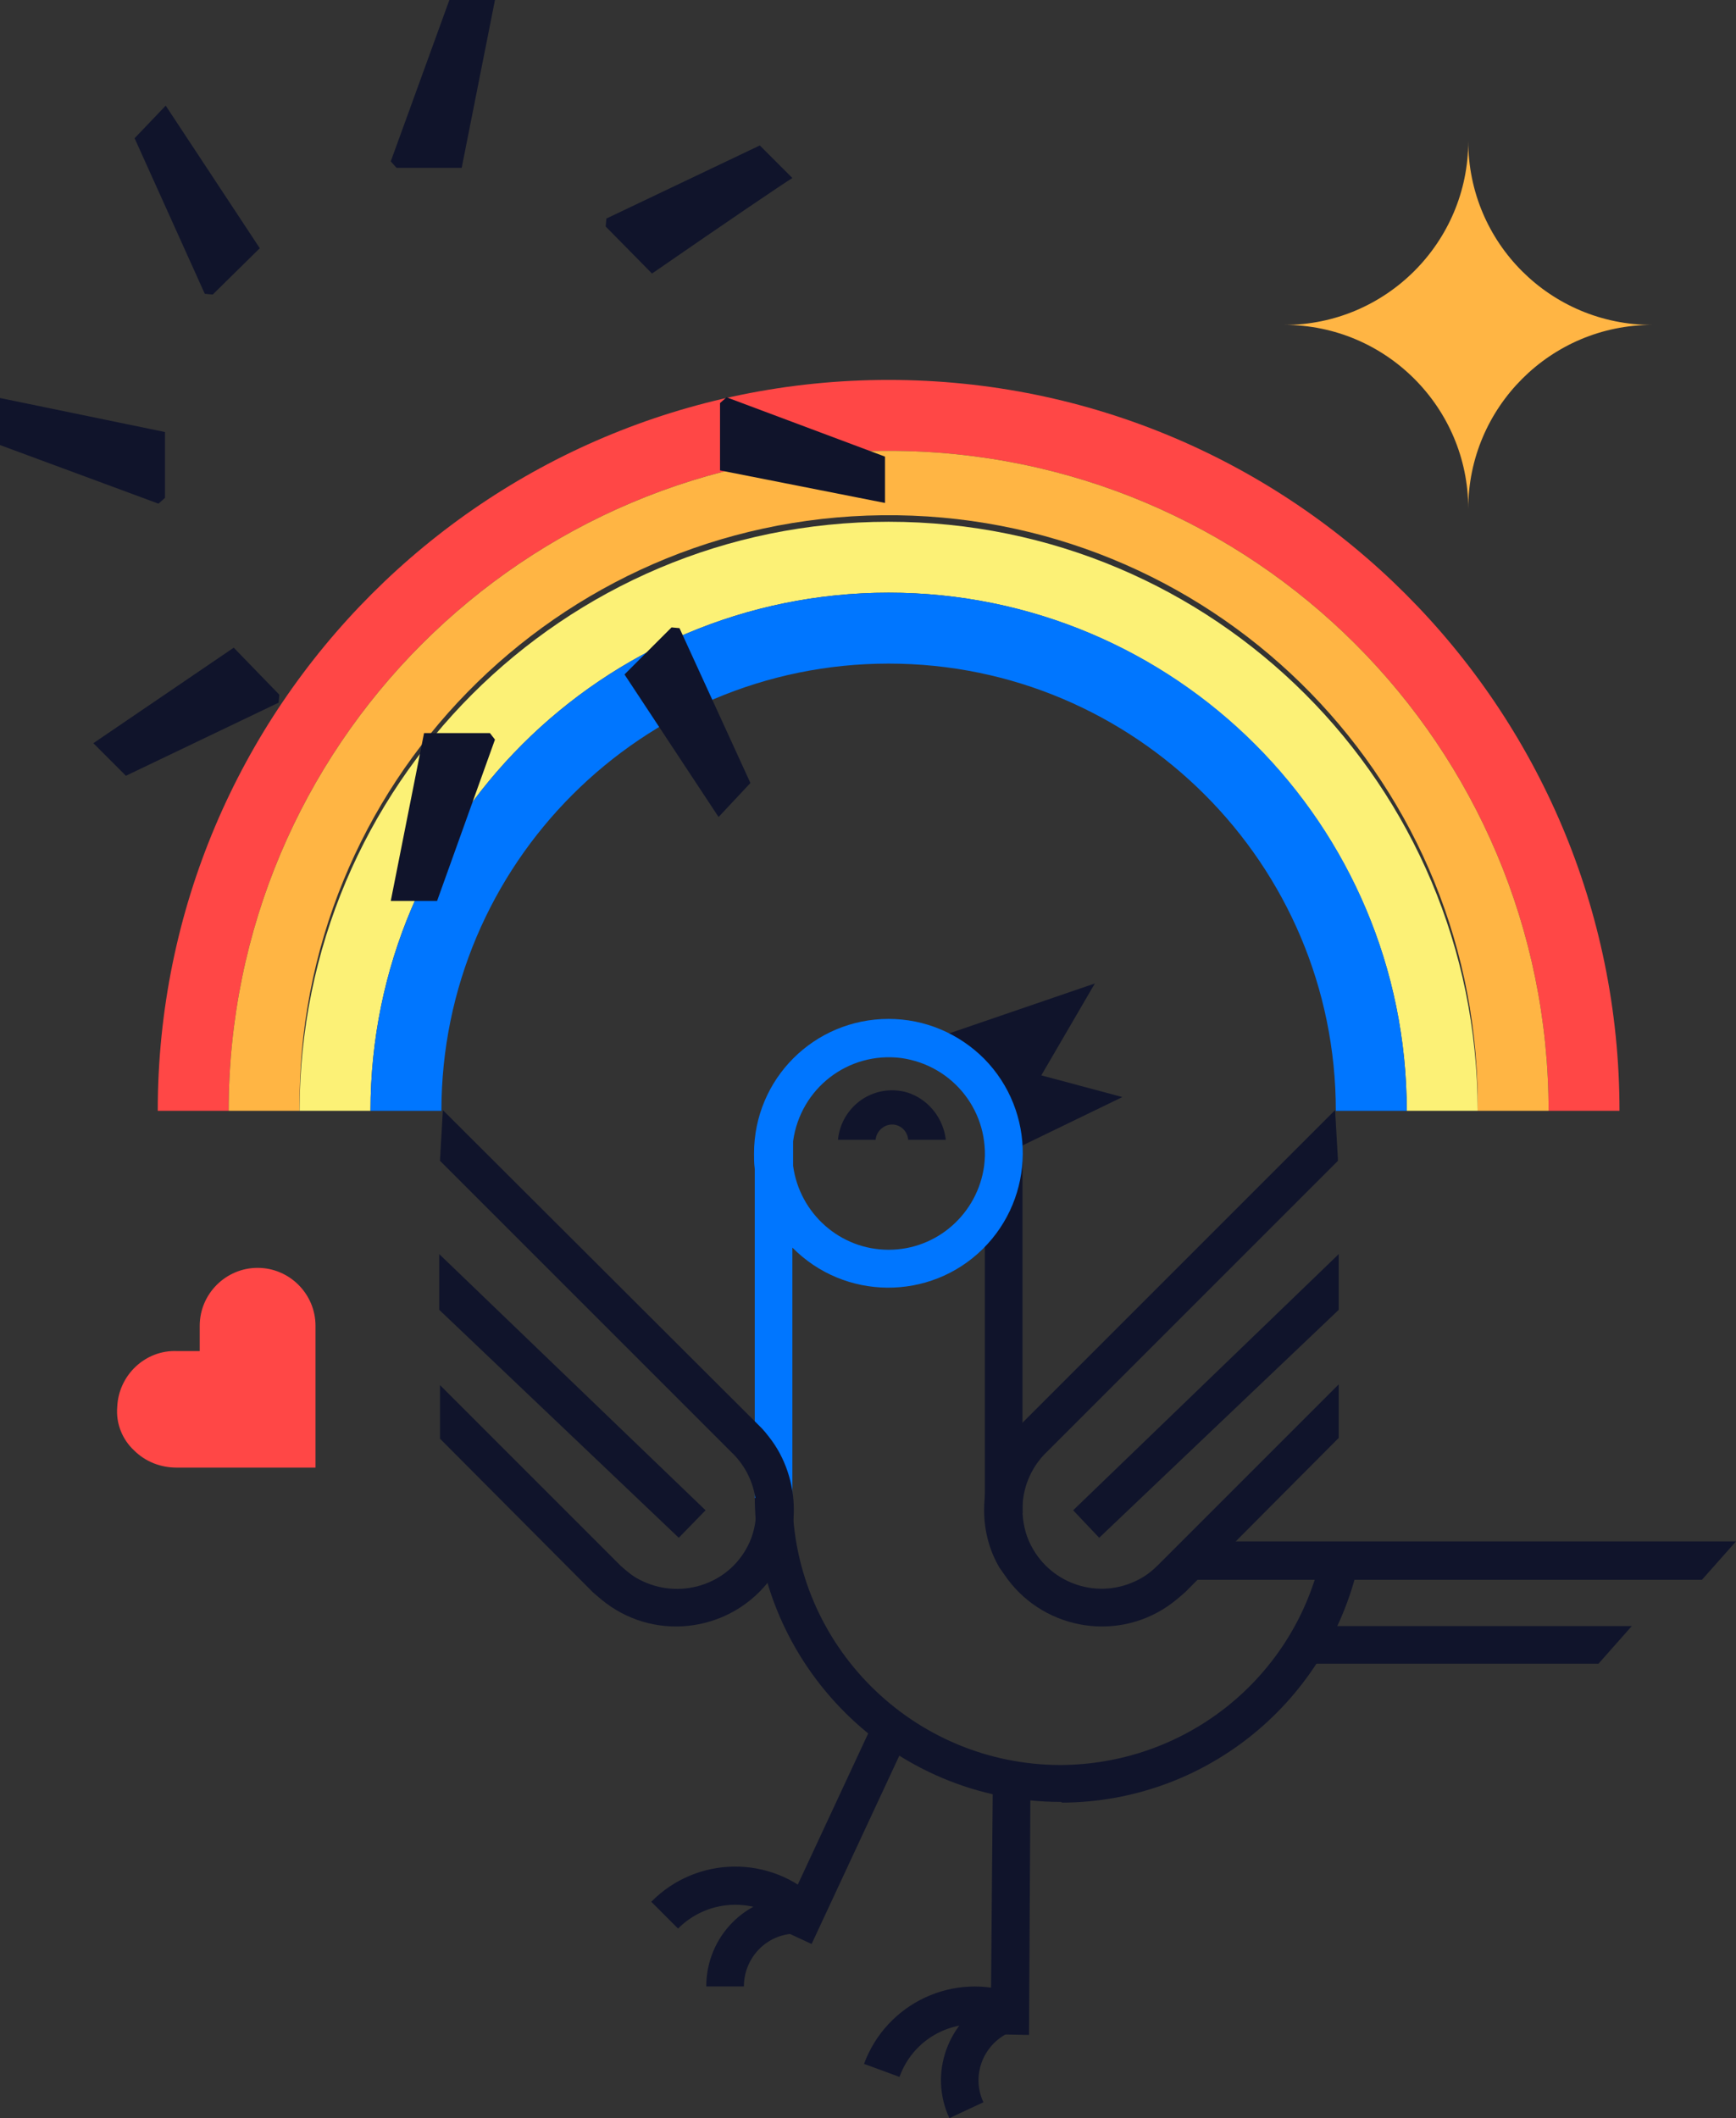 <?xml version="1.0" encoding="UTF-8"?> <!-- Generator: Adobe Illustrator 25.1.0, SVG Export Plug-In . SVG Version: 6.00 Build 0) --> <svg xmlns="http://www.w3.org/2000/svg" xmlns:xlink="http://www.w3.org/1999/xlink" id="Layer_1" x="0px" y="0px" viewBox="0 0 239.9 292.7" style="enable-background:new 0 0 239.9 292.7;" xml:space="preserve"><rect x="0" y="0" width="239.9" height="292.7" fill="#333333" stroke="none"/> <style type="text/css"> .st0{fill:#10142B;} .st1{fill:#FF4746;} .st2{fill:#FFB544;} .st3{fill:#FCF176;} .st4{fill:#0076FF;} </style> <rect x="136.1" y="157.5" class="st0" width="5.2" height="51.6"></rect> <polygon class="st0" points="151.9,212.5 148.3,208.7 185,173.3 185,181 "></polygon> <path class="st0" d="M138.1,216.6c-1.4-2.4-2.1-5.1-2.1-7.9v-0.1c0-3.6,1.2-7.2,3.4-10c0.3-0.4,0.8-1,1.1-1.2l0.3-0.3l43.7-43.7 l0.4,7L144.3,201c-1.9,2-3,4.7-3,7.5v0.1c0,1.7,0.4,3.5,1.2,5c2.8,5.4,9.4,7.5,14.8,4.7c1-0.5,1.9-1.2,2.7-2l25-25v7.4L163.8,220 c-0.8,0.7-1.6,1.4-2.5,2c-7.4,5-17.5,3-22.5-4.4C138.6,217.3,138.3,216.9,138.1,216.6z"></path> <path class="st1" d="M122.8,52.5c-55.8,0-101,45.2-101,101h9.8c0-50.4,40.8-91.2,91.2-91.2s91.2,40.8,91.2,91.2h9.8 C223.8,97.7,178.6,52.5,122.8,52.5C122.8,52.5,122.8,52.5,122.8,52.5z"></path> <path class="st2" d="M122.8,62.3c-50.4,0-91.2,40.8-91.2,91.2c0,0,0,0,0,0h9.8c-0.5-45,35.5-81.8,80.5-82.3s81.8,35.5,82.3,80.5 c0,0.6,0,1.2,0,1.8h9.8C214,103.1,173.2,62.3,122.8,62.3z"></path> <path class="st3" d="M122.8,72.1c-45,0-81.4,36.5-81.4,81.4h9.8c0-39.6,32.1-71.6,71.6-71.6s71.6,32.1,71.6,71.6h9.8 C204.2,108.5,167.8,72.1,122.8,72.1C122.8,72.1,122.8,72.1,122.8,72.1z"></path> <path class="st4" d="M122.8,81.9c-39.6,0-71.6,32.1-71.6,71.6l0,0H61c0-34.1,27.7-61.8,61.8-61.8c34.1,0,61.8,27.7,61.8,61.8h9.8 C194.4,113.9,162.4,81.9,122.8,81.9C122.8,81.9,122.8,81.9,122.8,81.9z"></path> <polygon class="st0" points="179.9,229.9 179.9,224.7 225.5,224.7 220.9,229.9 "></polygon> <path class="st0" d="M146.6,249c-23.2,0-42.1-18.8-42.3-42h5.2c0.1,20.4,16.7,36.9,37.1,36.9c17-0.1,31.7-11.6,35.8-28.1l5.1,1.3 c-4.7,18.7-21.4,31.9-40.7,32L146.6,249z"></path> <polygon class="st0" points="155.1,151.6 143.9,148.6 151.3,135.9 126.2,144.5 136.7,152.3 139.2,159.3 "></polygon> <path class="st0" d="M97.6,274.5c0-6.9,5.5-12.5,12.4-12.5c0,0,0,0,0,0v5.2c-4,0-7.2,3.3-7.2,7.3c0,0,0,0,0,0L97.6,274.5z"></path> <path class="st0" d="M93.7,266.5l-3.7-3.7c6.3-6.4,16.6-6.5,23-0.2l-3.7,3.7C104.9,262.1,98,262.2,93.7,266.5 C93.7,266.5,93.6,266.5,93.7,266.5L93.7,266.5z"></path> <path class="st0" d="M130.7,157.5h-5.2c-0.1-1.3-1.2-2.2-2.4-2.1c-1.1,0.1-2,1-2.1,2.1h-5.2c0.4-4.1,4-7.2,8.2-6.8 C127.4,151,130.3,153.9,130.7,157.5L130.7,157.5z"></path> <polygon class="st0" points="161.9,218.3 166,213 239.9,213 235.2,218.3 "></polygon> <rect x="100.4" y="250" transform="matrix(0.422 -0.906 0.906 0.422 -161.425 251.906)" class="st0" width="33" height="5.2"></rect> <path class="st0" d="M131.2,292.7c-2.9-6.2-0.2-13.6,6-16.6l2.2,4.8c-3.6,1.7-5.2,6-3.5,9.6L131.2,292.7z"></path> <path class="st0" d="M124.3,287l-4.9-1.8c3.1-8.4,12.4-12.8,20.9-9.7l-1.8,4.9C132.7,278.3,126.4,281.2,124.3,287 C124.3,287,124.3,287,124.3,287z"></path> <polygon class="st0" points="142.2,281.2 136.9,281.1 137.2,246 142.4,246.1 "></polygon> <path class="st1" d="M18.5,200.4c1.6,1.6,3.7,2.4,5.9,2.4h19.2v-19.6l0,0c0-4.4-3.6-8-8-8s-8,3.6-8,8v3.5h-3.1 c-4.4-0.2-8.1,3.3-8.3,7.7C16,196.7,16.9,198.9,18.5,200.4z"></path> <path class="st2" d="M202.9,19.5c0,14-11.4,25.4-25.4,25.4c14,0,25.4,11.4,25.4,25.4c0-14,11.4-25.4,25.4-25.4 C214.3,44.9,202.9,33.6,202.9,19.5z"></path> <path class="st0" d="M22.8,68.8l-0.9,0.8L0,61.5V55l22.8,4.7V68.8z M38.6,96l-0.1,1.1l-21.1,10.1l-4.5-4.5l19.4-13.2L38.6,96z M29.4,40.7l-1.1-0.1l-9.7-21.5l4.3-4.5l13,19.7L29.4,40.7z M54.8,23.2L54,22.3L62.1,0h6.3l-4.6,23.2H54.8z M67.7,101.3l0.7,0.9 l-8,22.3H54l4.6-23.2H67.7z M83.7,31.3l0.1-1.1l21.2-10.1l4.5,4.5c-1.6,1-8.1,5.4-19.4,13.2L83.7,31.3z M92.8,86.7l1.1,0.1l9.8,21.4 l-4.4,4.7l-13-19.7L92.8,86.7z M99.5,55.7l0.9-0.8l21.9,8.2v6.4L99.5,65V55.7z"></path> <path class="st4" d="M122.8,140.8c-10.3,0-18.6,8.3-18.6,18.6c0,0.7,0,1.4,0.1,2.1V207h5.2v-34.6c7.2,7.3,19,7.4,26.3,0.2 c7.3-7.2,7.4-19,0.2-26.3C132.5,142.8,127.8,140.8,122.8,140.8z M122.8,172.7c-6.7,0-12.3-5-13.2-11.6v-3.4 c1-7.3,7.6-12.4,14.9-11.5c7.3,1,12.4,7.6,11.5,14.9C135.1,167.7,129.5,172.7,122.8,172.7z"></path> <polygon class="st0" points="93.8,212.5 97.5,208.7 60.7,173.3 60.7,181 "></polygon> <path class="st0" d="M107.6,216.6c1.4-2.4,2.1-5.1,2.1-7.9v-0.1c0-3.6-1.2-7.2-3.4-10c-0.3-0.4-0.8-1-1-1.2 c-0.1-0.1-0.2-0.2-0.3-0.3l-43.8-43.7l-0.4,7l40.7,40.7c1.9,2,3,4.7,3,7.5v0.1c0,1.7-0.4,3.5-1.2,5c-2.8,5.4-9.5,7.4-14.9,4.6 c-1-0.5-1.8-1.2-2.6-1.9l-25-25v7.4L81.9,220c0.8,0.7,1.6,1.4,2.5,2c7.4,5,17.5,3,22.5-4.4C107.2,217.3,107.4,216.9,107.6,216.6z"></path> </svg> 
